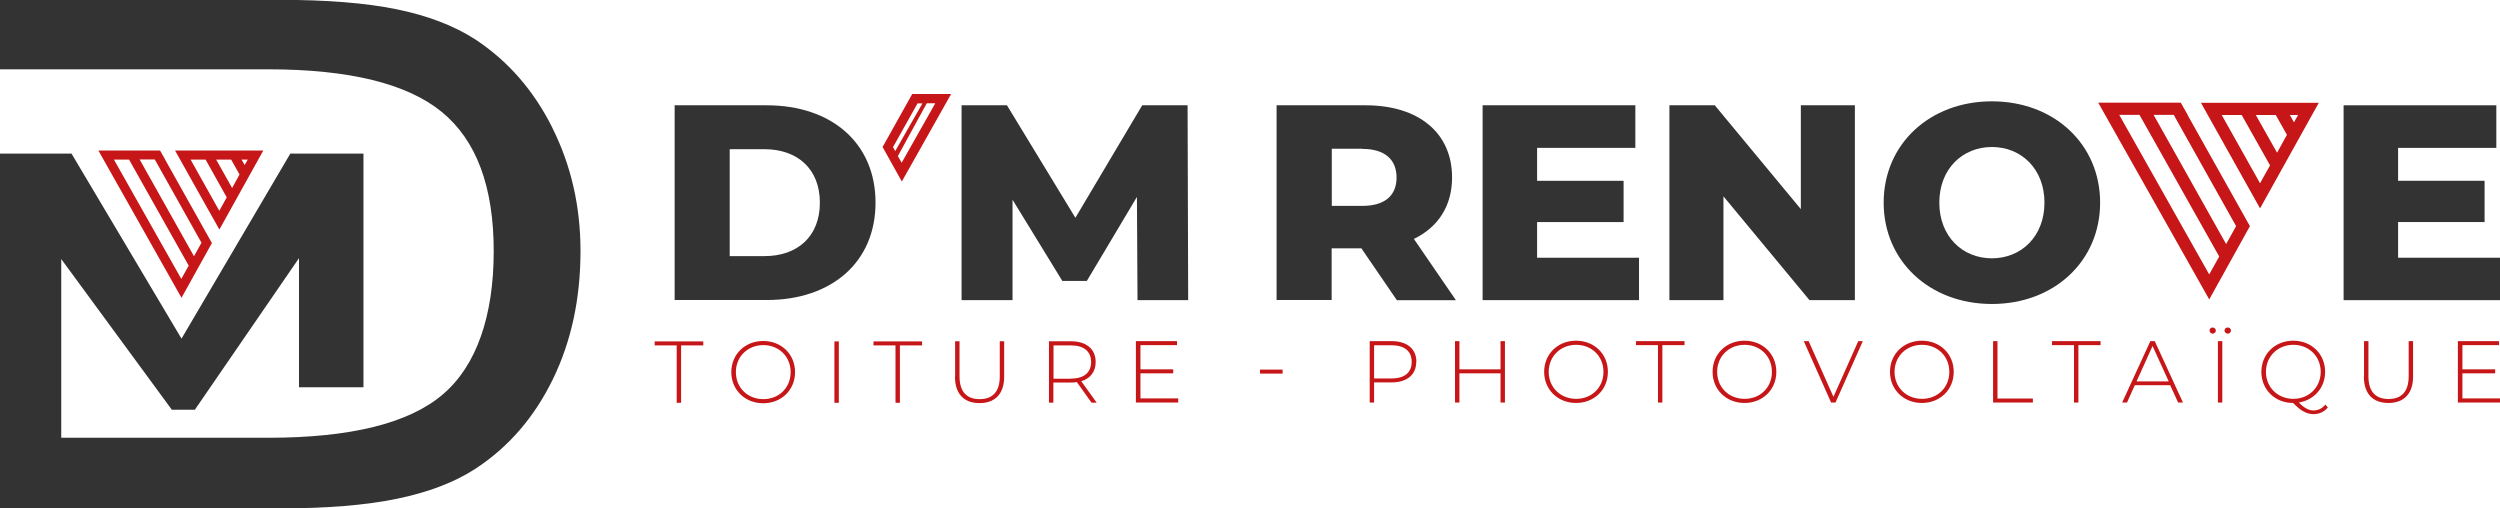<?xml version="1.0" encoding="UTF-8"?><svg id="Calque_2" xmlns="http://www.w3.org/2000/svg" viewBox="0 0 170.24 34.62"><defs><style>.cls-1{fill:#c61618;}.cls-2{fill:#333;}</style></defs><g id="Calque_1-2"><g><path class="cls-2" d="M37.62,8.71c-1.28-2.56-3.03-4.56-5.26-6.03-1.46-.94-3.25-1.62-5.36-2.05-2.11-.43-4.76-.64-7.94-.64H0V4.72H18.25c5.52,0,9.47,.97,11.83,2.9,2.36,1.93,3.54,5.09,3.54,9.48s-1.16,7.8-3.47,9.76c-2.31,1.97-6.28,2.95-11.89,2.95H4.17v-12.17l7.53,10.26h1.57l7.09-10.32v8.79h4.39V10.46h-4.98l-7.41,12.6L4.87,10.46H0v24.16H19.06c3.21,0,5.87-.22,7.99-.66,2.12-.44,3.89-1.11,5.31-2.03,2.27-1.48,4.03-3.52,5.29-6.11,1.26-2.59,1.88-5.5,1.88-8.73,0-3.04-.64-5.83-1.92-8.39Z"/><g><path class="cls-1" d="M11.25,10.87h0l-.35-.62H6.7l5.66,10.03,2.07-3.73-1.66-2.96-1.52-2.71Zm1.1,8.13L7.76,10.87h1.03l4.06,7.22-.51,.91Zm.86-1.55l-3.7-6.59h1.03l3.18,5.67-.51,.92Z"/><path class="cls-1" d="M11.92,10.25l2.18,3.89,.48,.85h0s.36,.64,.36,.64l2.99-5.38h-6Zm3.01,4.1l-1.95-3.48h1.02l1.44,2.57-.51,.92Zm.87-1.56l-1.08-1.92h1.02l.57,1.01-.5,.92Zm.65-1.92h.42l-.21,.37-.21-.37Z"/></g></g><g><g><path class="cls-2" d="M45.94,7.17h6.27c4.4,0,7.41,2.56,7.41,6.63s-3.01,6.63-7.41,6.63h-6.27V7.17Zm6.12,10.27c2.26,0,3.77-1.35,3.77-3.64s-1.52-3.64-3.77-3.64h-2.37v7.28h2.37Z"/><path class="cls-2" d="M77.46,20.44l-.04-7.03-3.41,5.72h-1.67l-3.39-5.53v6.84h-3.47V7.17h3.09l4.66,7.66,4.55-7.66h3.09l.04,13.27h-3.45Z"/><path class="cls-2" d="M92.73,16.91h-2.05v3.52h-3.75V7.17h6.06c3.62,0,5.89,1.88,5.89,4.91,0,1.95-.95,3.39-2.6,4.19l2.86,4.17h-4.02l-2.41-3.52Zm.04-6.78h-2.08v3.89h2.08c1.55,0,2.33-.72,2.33-1.93s-.78-1.95-2.33-1.95Z"/><path class="cls-2" d="M111.61,17.54v2.9h-10.65V7.17h10.4v2.9h-6.69v2.24h5.89v2.81h-5.89v2.43h6.94Z"/><path class="cls-2" d="M170.24,17.54v2.9h-10.65V7.17h10.4v2.9h-6.69v2.24h5.89v2.81h-5.89v2.43h6.94Z"/><path class="cls-2" d="M126.31,7.17v13.27h-3.09l-5.86-7.07v7.07h-3.68V7.17h3.09l5.86,7.07V7.17h3.68Z"/><path class="cls-2" d="M128.27,13.8c0-3.98,3.13-6.9,7.37-6.9s7.37,2.92,7.37,6.9-3.13,6.9-7.37,6.9-7.37-2.92-7.37-6.9Zm10.95,0c0-2.29-1.57-3.79-3.58-3.79s-3.58,1.5-3.58,3.79,1.57,3.79,3.58,3.79,3.58-1.5,3.58-3.79Z"/></g><path class="cls-1" d="M46.09,23.52h-1.51v-.27h3.31v.27h-1.51v3.91h-.3v-3.91Zm3.71,1.82c0-1.21,.93-2.12,2.17-2.12s2.17,.9,2.17,2.12-.93,2.12-2.17,2.12-2.17-.91-2.17-2.12Zm4.04,0c0-1.06-.8-1.84-1.86-1.84s-1.87,.78-1.87,1.84,.8,1.84,1.87,1.84,1.86-.78,1.86-1.84Zm2.98-2.09h.3v4.18h-.3v-4.18Zm4.17,.27h-1.51v-.27h3.31v.27h-1.51v3.91h-.3v-3.91Zm4.05,2.13v-2.41h.3v2.4c0,1.05,.5,1.54,1.37,1.54s1.37-.49,1.37-1.54v-2.4h.3v2.41c0,1.19-.64,1.8-1.68,1.8s-1.67-.61-1.67-1.8Zm9.29,1.77l-1-1.4c-.13,.02-.26,.03-.41,.03h-1.19v1.37h-.3v-4.18h1.5c1.05,0,1.68,.53,1.68,1.41,0,.66-.36,1.12-.98,1.31l1.05,1.46h-.35Zm-1.4-1.64c.9,0,1.37-.42,1.37-1.13s-.48-1.13-1.37-1.13h-1.19v2.27h1.19Zm7.3,1.36v.27h-2.88v-4.18h2.8v.27h-2.49v1.65h2.23v.27h-2.23v1.71h2.58Zm5.57-1.97h1.54v.27h-1.54v-.27Zm10.64-.53c0,.88-.63,1.4-1.68,1.4h-1.19v1.37h-.3v-4.18h1.5c1.05,0,1.68,.53,1.68,1.41Zm-.31,0c0-.72-.48-1.13-1.37-1.13h-1.19v2.26h1.19c.9,0,1.37-.41,1.37-1.13Zm6.35-1.41v4.18h-.3v-1.99h-2.8v1.99h-.3v-4.18h.3v1.92h2.8v-1.92h.3Zm2.67,2.09c0-1.21,.93-2.12,2.17-2.12s2.17,.9,2.17,2.12-.93,2.12-2.17,2.12-2.17-.91-2.17-2.12Zm4.04,0c0-1.06-.8-1.84-1.86-1.84s-1.87,.78-1.87,1.84,.8,1.84,1.87,1.84,1.86-.78,1.86-1.84Zm3.72-1.82h-1.51v-.27h3.31v.27h-1.51v3.91h-.3v-3.91Zm3.71,1.82c0-1.21,.93-2.12,2.17-2.12s2.17,.9,2.17,2.12-.93,2.12-2.17,2.12-2.17-.91-2.17-2.12Zm4.04,0c0-1.06-.8-1.84-1.86-1.84s-1.87,.78-1.87,1.84,.8,1.84,1.87,1.84,1.86-.78,1.86-1.84Zm6.19-2.09l-1.86,4.18h-.3l-1.86-4.18h.33l1.69,3.79,1.69-3.79h.32Zm1.85,2.09c0-1.21,.93-2.12,2.17-2.12s2.17,.9,2.17,2.12-.93,2.12-2.17,2.12-2.17-.91-2.17-2.12Zm4.04,0c0-1.06-.8-1.84-1.86-1.84s-1.87,.78-1.87,1.84,.8,1.84,1.87,1.84,1.86-.78,1.86-1.84Zm2.98-2.09h.3v3.91h2.41v.27h-2.71v-4.18Zm5.52,.27h-1.51v-.27h3.31v.27h-1.51v3.91h-.3v-3.91Zm6.55,2.73h-2.42l-.53,1.18h-.33l1.92-4.18h.3l1.92,4.18h-.33l-.54-1.18Zm-.11-.26l-1.1-2.41-1.09,2.41h2.19Zm2.78-3.46c0-.13,.1-.21,.21-.21s.22,.09,.22,.21-.1,.21-.22,.21c-.12,0-.21-.1-.21-.21Zm.57,.72h.3v4.18h-.3v-4.18Zm.45-.72c0-.13,.1-.21,.22-.21,.12,0,.22,.09,.22,.21s-.1,.21-.22,.21-.22-.1-.22-.21Zm7.05,5.22c-.25,.31-.59,.47-.99,.47-.46,0-.87-.22-1.39-.76-1.24,0-2.16-.91-2.16-2.12s.93-2.12,2.17-2.12,2.17,.9,2.17,2.12c0,1.09-.75,1.92-1.79,2.09,.35,.36,.67,.54,.99,.54s.6-.13,.82-.4l.16,.19Zm-2.36-.57c1.06,0,1.86-.79,1.86-1.84s-.8-1.84-1.86-1.84-1.87,.79-1.87,1.84,.8,1.84,1.87,1.84Zm4.81-1.52v-2.41h.3v2.4c0,1.05,.5,1.54,1.37,1.54s1.37-.49,1.37-1.54v-2.4h.3v2.41c0,1.19-.64,1.8-1.68,1.8s-1.67-.61-1.67-1.8Zm9.27,1.5v.27h-2.88v-4.18h2.8v.27h-2.49v1.65h2.23v.27h-2.23v1.71h2.58Z"/><g><path class="cls-1" d="M148.97,7.82h0l-.47-.83h-5.62l7.56,13.4,2.77-4.99-2.22-3.96-2.03-3.62Zm1.47,10.87l-6.13-10.87h1.38l5.43,9.65-.68,1.21Zm1.15-2.07l-4.94-8.8h1.37l4.25,7.58-.68,1.22Z"/><path class="cls-1" d="M149.87,6.99l2.91,5.2,.64,1.14h0s.48,.86,.48,.86l4-7.19h-8.03Zm4.03,5.49l-2.61-4.65h1.36l1.93,3.43-.68,1.22Zm1.16-2.08l-1.45-2.57h1.36l.76,1.35-.67,1.22Zm.87-2.57h.56l-.28,.5-.28-.5Z"/></g></g><path class="cls-1" d="M62.12,6.4l-2.02,3.61,1.31,2.35,3.24-5.75,.12-.21h-2.64Zm.7,.63l-1.86,3.26-.15-.27,1.67-2.98h.34Zm.87,0l-2.29,4.05-.26-.45,1.97-3.6h.57Z"/></g></svg>